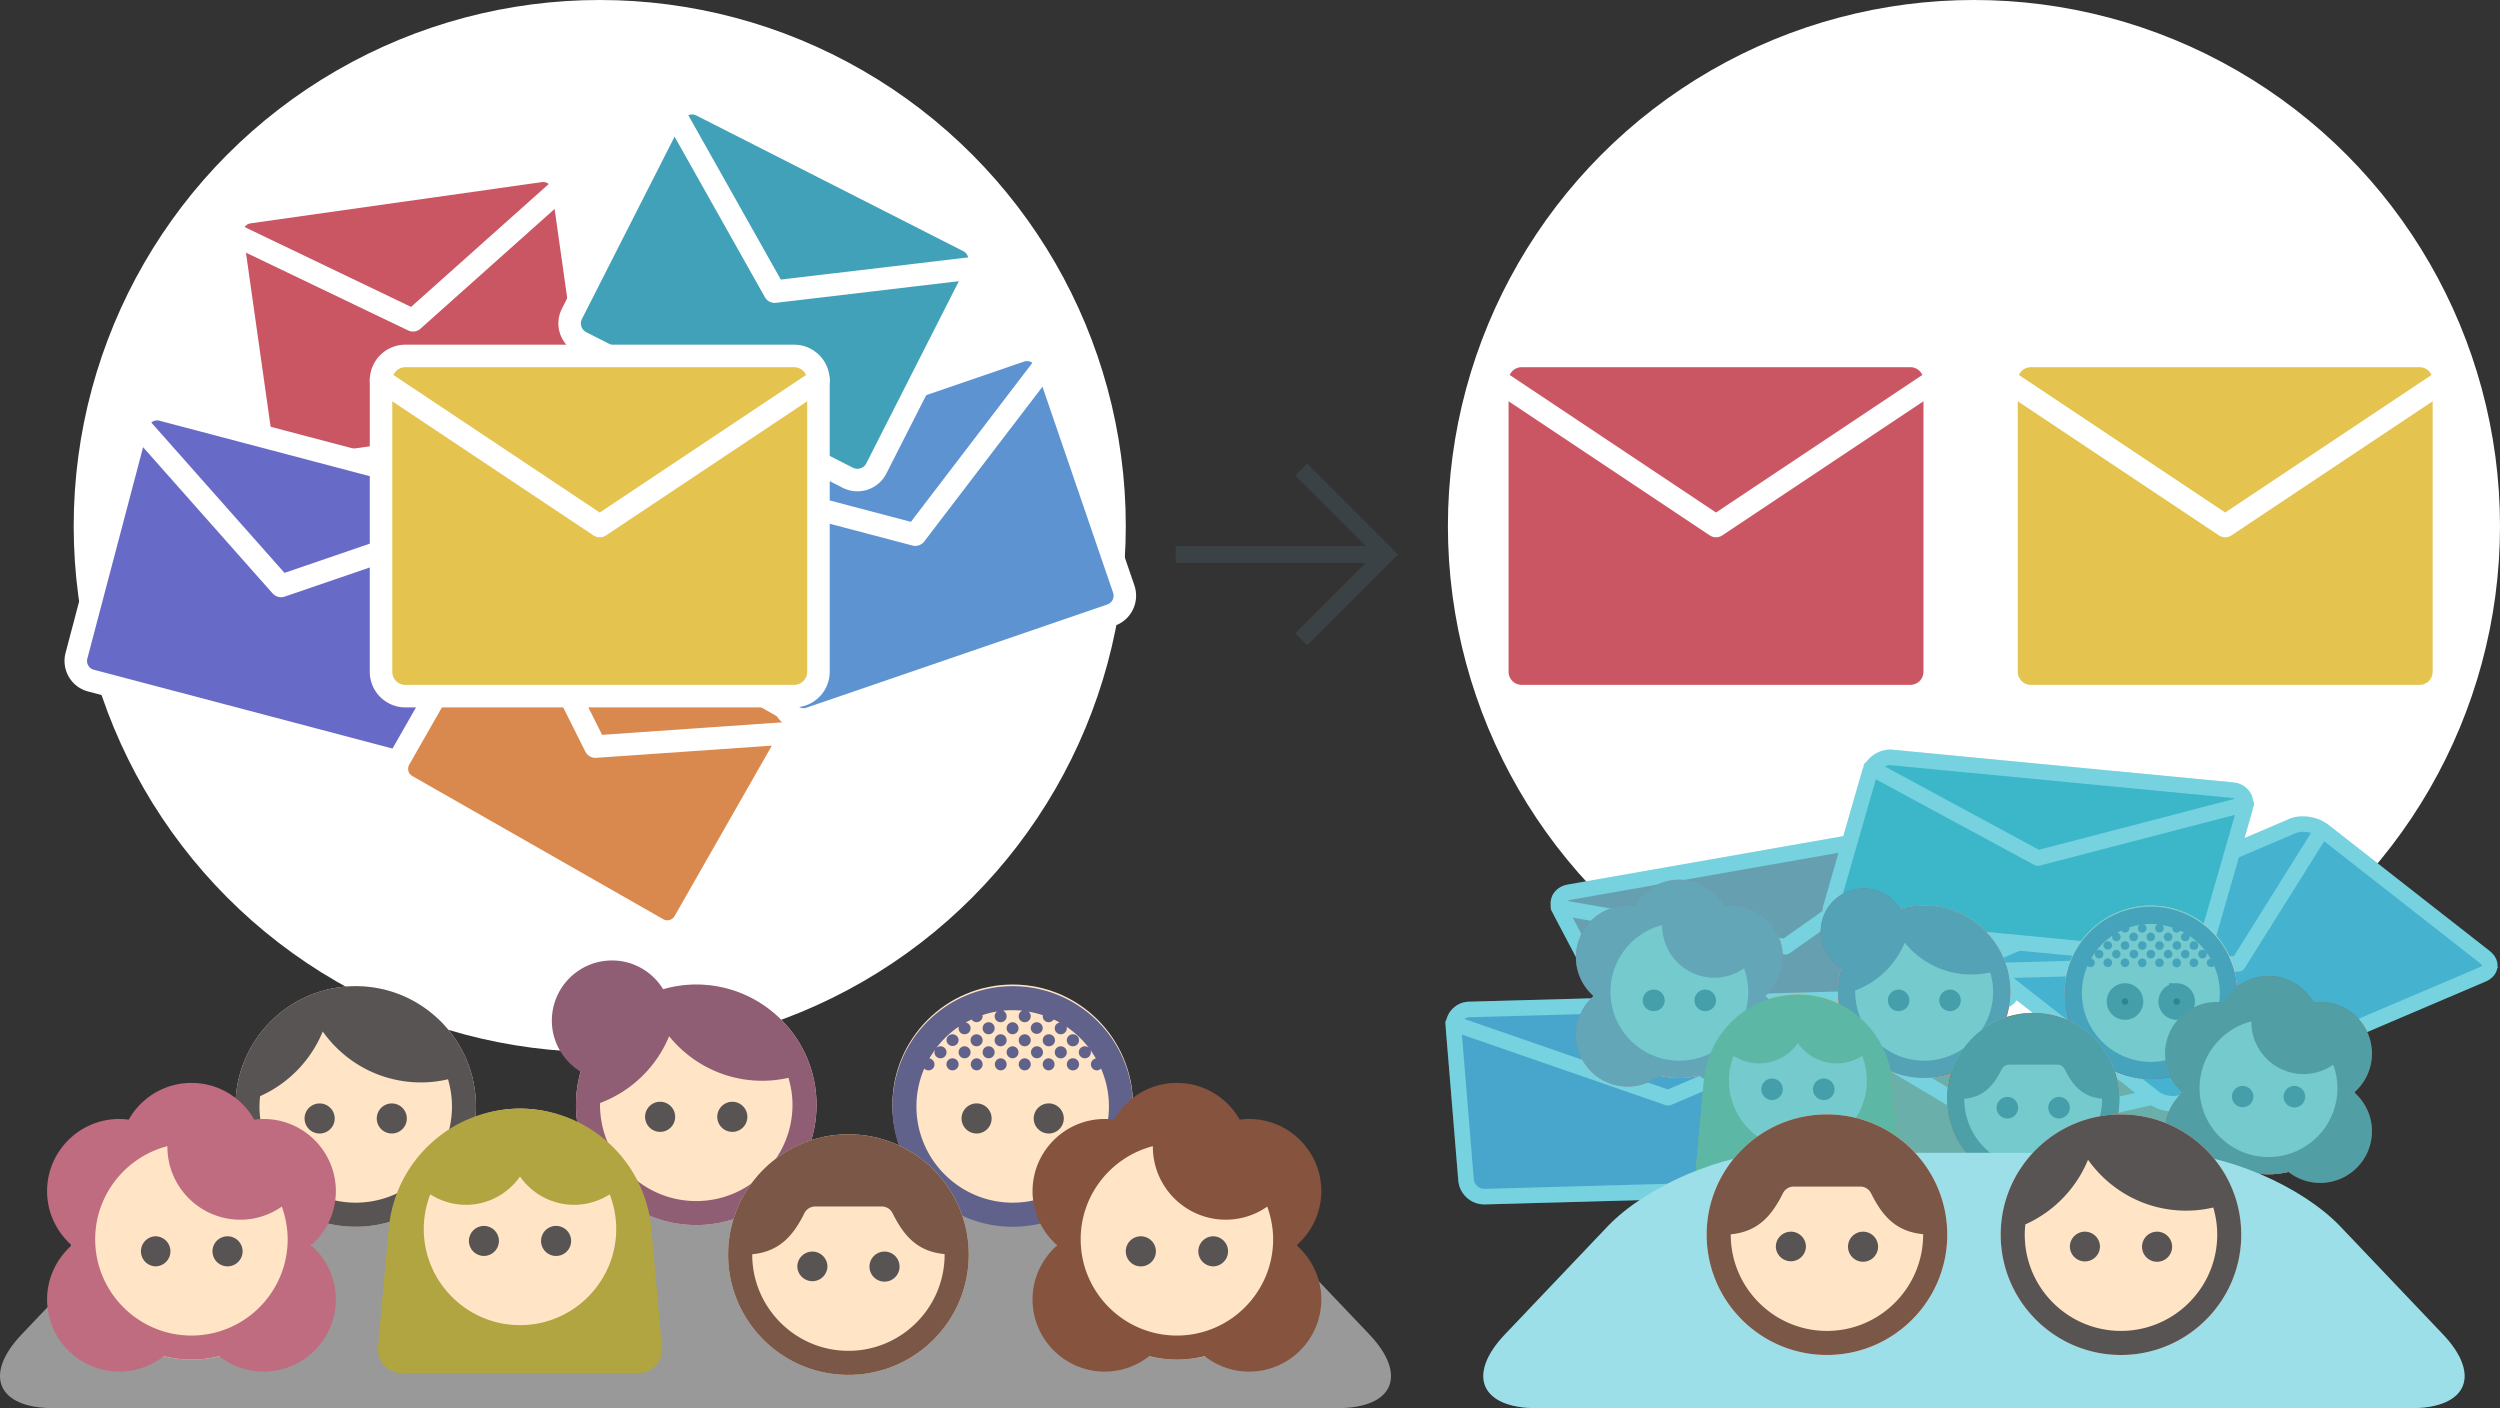 <svg xmlns="http://www.w3.org/2000/svg" xml:space="preserve" width="266.311" height="150"><rect width="100%" height="100%" fill="#333333" stroke="none"/><circle cx="210.274" cy="56.037" r="56.037" fill="#FFF"/><circle cx="63.887" cy="56.037" r="56.037" fill="#FFF"/><path fill="#3BBFD0" d="m266.134 103.078-.1-.077c.056-.622-.239-1.241-.834-1.707l-17.325-13.553c-.012-.009-.029-.013-.042-.023-.011-.007-.017-.019-.026-.026-.021-.013-.044-.014-.065-.024-1.012-.708-2.704-.927-3.833-.447l-4.818 2.054.845-2.936c.028-.093.034-.188.052-.283a.827.827 0 0 0 .092-.636c-.014-.057-.049-.101-.075-.152a2.224 2.224 0 0 0-.355-.92c-.386-.566-1.021-.932-1.749-1.001l-36.311-3.484c-1.049-.095-2.114.43-2.742 1.261a.833.833 0 0 0-.261.279.808.808 0 0 0-.092.355c-.04.095-.086.188-.115.288l-2.021 7.023-29.356 5.158c-.725.126-1.307.537-1.608 1.124l-.055.009.026.05a2.02 2.02 0 0 0-.165 1.097.82.82 0 0 0 .178.656c.028.069.047.138.081.206l4.717 8.958-13.687.377a2.536 2.536 0 0 0-1.844.847 2.528 2.528 0 0 0-.558 1.056c-.024.044-.058.08-.076.129a.802.802 0 0 0-.003.475c-.004.089-.013.177-.007.267l1.342 16.283a2.782 2.782 0 0 0 2.76 2.54l.073-.001 31.63-.871c.361.387.862.646 1.437.718l37.501 4.688c.115.014.23.021.347.021 1.292 0 2.554-.86 2.997-2.044l5.496-14.66 27.189-11.592c.693-.296 1.14-.817 1.246-1.433l.114-.049zm-60.814 5.811 8.025-1.41c.641-.111 1.158-.453 1.481-.932l5.371 4.202-14.877-1.86z"/><g opacity=".3"><path fill="#CB5663" d="M176.645 113.085c-.993.175-2.19-.413-2.66-1.305l-7.792-14.798c-.47-.893-.042-1.765.951-1.94l36.56-6.422c.993-.175 2.19.413 2.66 1.305l7.791 14.798c.47.893.042 1.765-.951 1.94l-36.559 6.422z"/><path fill="none" stroke="#FFF" stroke-linecap="round" stroke-linejoin="round" stroke-miterlimit="10" stroke-width="1.659" d="M176.645 113.085c-.993.175-2.19-.413-2.66-1.305l-7.792-14.798c-.47-.893-.042-1.765.951-1.94l36.56-6.422c.993-.175 2.19.413 2.66 1.305l7.791 14.798c.47.893.042 1.765-.951 1.94l-36.559 6.422z"/><path fill="none" stroke="#FFF" stroke-linecap="round" stroke-linejoin="round" stroke-miterlimit="10" stroke-width="1.659" d="m206.188 89.593-16.013 11.261-24.157-4.205"/><path fill="#676BC7" d="M158.153 127.47a1.965 1.965 0 0 1-1.983-1.777l-1.34-16.283a1.721 1.721 0 0 1 1.683-1.878l40.722-1.122a1.964 1.964 0 0 1 1.983 1.777l1.34 16.282a1.721 1.721 0 0 1-1.683 1.878l-40.722 1.123z"/><path fill="none" stroke="#FFF" stroke-linecap="round" stroke-linejoin="round" stroke-miterlimit="10" stroke-width="1.659" d="M158.153 127.47a1.965 1.965 0 0 1-1.983-1.777l-1.34-16.283a1.721 1.721 0 0 1 1.683-1.878l40.722-1.122a1.964 1.964 0 0 1 1.983 1.777l1.34 16.282a1.721 1.721 0 0 1-1.683 1.878l-40.722 1.123z"/><path fill="none" stroke="#FFF" stroke-linecap="round" stroke-linejoin="round" stroke-miterlimit="10" stroke-width="1.659" d="m199.184 107.785-21.49 9.155-22.9-7.932"/><path fill="#D9884E" d="M191.345 127.325c-1.001-.125-1.529-1-1.176-1.944l5.642-15.046c.354-.945 1.462-1.615 2.463-1.49l37.503 4.686c1.001.125 1.529 1 1.176 1.944l-5.643 15.045c-.354.944-1.462 1.614-2.463 1.489l-37.502-4.684z"/><path fill="none" stroke="#FFF" stroke-linecap="round" stroke-linejoin="round" stroke-miterlimit="10" stroke-width="1.659" d="M191.345 127.325c-1.001-.125-1.529-1-1.176-1.944l5.642-15.046c.354-.945 1.462-1.615 2.463-1.49l37.503 4.686c1.001.125 1.529 1 1.176 1.944l-5.643 15.045c-.354.944-1.462 1.614-2.463 1.489l-37.502-4.684z"/><path fill="none" stroke="#FFF" stroke-linecap="round" stroke-linejoin="round" stroke-miterlimit="10" stroke-width="1.659" d="m237.101 115.08-23.54 5.347-17.603-10.49"/><path fill="#5E93D1" d="M232.613 117.369c-.928.396-2.337.211-3.131-.411l-17.325-13.554c-.794-.622-.686-1.454.242-1.849l31.836-13.571c.928-.396 2.336-.211 3.131.411l17.324 13.554c.795.622.686 1.454-.242 1.849l-31.835 13.571z"/><path fill="none" stroke="#FFF" stroke-linecap="round" stroke-linejoin="round" stroke-miterlimit="10" stroke-width="1.659" d="M232.613 117.369c-.928.396-2.337.211-3.131-.411l-17.325-13.554c-.794-.622-.686-1.454.242-1.849l31.836-13.571c.928-.396 2.336-.211 3.131.411l17.324 13.554c.795.622.686 1.454-.242 1.849l-31.835 13.571z"/><path fill="none" stroke="#FFF" stroke-linecap="round" stroke-linejoin="round" stroke-miterlimit="10" stroke-width="1.659" d="m247.367 88.395-8.945 14.281-26.266.73"/><path fill="#40A1B8" d="M196.34 98.638c-1.004-.097-1.597-.968-1.317-1.938l4.152-14.425c.279-.969 1.329-1.684 2.333-1.587l36.313 3.483c1.004.097 1.597.968 1.317 1.938l-4.152 14.425c-.279.969-1.329 1.684-2.333 1.587l-36.313-3.483z"/><path fill="none" stroke="#FFF" stroke-linecap="round" stroke-linejoin="round" stroke-miterlimit="10" stroke-width="1.659" d="M196.34 98.638c-1.004-.097-1.597-.968-1.317-1.938l4.152-14.425c.279-.969 1.329-1.684 2.333-1.587l36.313 3.483c1.004.097 1.597.968 1.317 1.938l-4.152 14.425c-.279.969-1.329 1.684-2.333 1.587l-36.313-3.483z"/><path fill="none" stroke="#FFF" stroke-linecap="round" stroke-linejoin="round" stroke-miterlimit="10" stroke-width="1.659" d="m239.276 85.629-22.196 5.776-17.765-9.609"/></g><path fill="#FFF" d="M5.685 150c-5.966 0-7.483-3.537-3.372-7.86l10.914-11.477c4.112-4.323 12.357-7.86 18.323-7.86h85.073c5.967 0 14.212 3.537 18.323 7.86l10.917 11.477c4.111 4.323 2.594 7.86-3.372 7.86H5.685z" opacity=".5"/><path fill="#3B4245" d="M125.242 59.96h20.261l-7.521 7.521 1.262 1.263 8.414-8.414v.001l1.261-1.263-1.261-1.262-8.414-8.413-1.262 1.262 7.521 7.521h-20.261z"/><path fill="#CB5663" d="M30.406 50.025a2.13 2.13 0 0 1-2.4-1.805l-3.288-23.214a2.13 2.13 0 0 1 1.804-2.4l31.049-4.396a2.13 2.13 0 0 1 2.4 1.804L63.26 43.23a2.128 2.128 0 0 1-1.804 2.399l-31.05 4.396z"/><path fill="none" stroke="#FFF" stroke-linecap="round" stroke-linejoin="round" stroke-miterlimit="10" stroke-width="2.398" d="M30.406 50.025a2.13 2.13 0 0 1-2.4-1.805l-3.288-23.214a2.13 2.13 0 0 1 1.804-2.4l31.049-4.396a2.13 2.13 0 0 1 2.4 1.804L63.26 43.23a2.128 2.128 0 0 1-1.804 2.399l-31.05 4.396z"/><path fill="none" stroke="#FFF" stroke-linecap="round" stroke-linejoin="round" stroke-miterlimit="10" stroke-width="2.398" d="M59.953 19.872 43.991 34.119l-19.292-9.255"/><path fill="#676BC7" d="M9.681 72.5a2.169 2.169 0 0 1-1.539-2.641l6.505-24.665a2.167 2.167 0 0 1 2.64-1.538l32.906 8.679a2.167 2.167 0 0 1 1.538 2.641l-6.506 24.667a2.167 2.167 0 0 1-2.641 1.538L9.681 72.5z"/><path fill="none" stroke="#FFF" stroke-linecap="round" stroke-linejoin="round" stroke-miterlimit="10" stroke-width="2.398" d="M9.681 72.5a2.169 2.169 0 0 1-1.539-2.641l6.505-24.665a2.167 2.167 0 0 1 2.64-1.538l32.906 8.679a2.167 2.167 0 0 1 1.538 2.641l-6.506 24.667a2.167 2.167 0 0 1-2.641 1.538L9.681 72.5z"/><path fill="none" stroke="#FFF" stroke-linecap="round" stroke-linejoin="round" stroke-miterlimit="10" stroke-width="2.398" d="M51.74 54.948 29.937 62.42 14.655 45.167"/><path fill="#D9884E" d="M43.322 83.703a2.083 2.083 0 0 1-.774-2.835L53.96 60.873a2.083 2.083 0 0 1 2.835-.774l26.737 15.26a2.083 2.083 0 0 1 .774 2.835L72.894 98.187a2.083 2.083 0 0 1-2.835.774L43.322 83.703z"/><path fill="none" stroke="#FFF" stroke-linecap="round" stroke-linejoin="round" stroke-miterlimit="10" stroke-width="2.398" d="M43.322 83.703a2.083 2.083 0 0 1-.774-2.835L53.96 60.873a2.083 2.083 0 0 1 2.835-.774l26.737 15.26a2.083 2.083 0 0 1 .774 2.835L72.894 98.187a2.083 2.083 0 0 1-2.835.774L43.322 83.703z"/><path fill="none" stroke="#FFF" stroke-linecap="round" stroke-linejoin="round" stroke-miterlimit="10" stroke-width="2.398" d="m84.374 78.076-20.948 1.455-9.401-18.777"/><path fill="#5E93D1" d="M86.304 76.518a2.195 2.195 0 0 1-2.78-1.36l-8.232-24.002a2.195 2.195 0 0 1 1.36-2.78l32.043-10.991a2.195 2.195 0 0 1 2.78 1.36l8.232 24.003a2.195 2.195 0 0 1-1.36 2.78l-32.043 10.99z"/><path fill="none" stroke="#FFF" stroke-linecap="round" stroke-linejoin="round" stroke-miterlimit="10" stroke-width="2.398" d="M86.304 76.518a2.195 2.195 0 0 1-2.78-1.36l-8.232-24.002a2.195 2.195 0 0 1 1.36-2.78l32.043-10.991a2.195 2.195 0 0 1 2.78 1.36l8.232 24.003a2.195 2.195 0 0 1-1.36 2.78l-32.043 10.99z"/><path fill="none" stroke="#FFF" stroke-linecap="round" stroke-linejoin="round" stroke-miterlimit="10" stroke-width="2.398" d="M111.455 38.686 97.5 56.953l-22.228-5.856"/><path fill="#40A1B8" d="M61.908 36.455a2.253 2.253 0 0 1-.985-3.022l10.78-21.212a2.255 2.255 0 0 1 3.022-.986l28.415 14.441a2.253 2.253 0 0 1 .985 3.022L93.345 49.91a2.255 2.255 0 0 1-3.022.986L61.908 36.455z"/><path fill="none" stroke="#FFF" stroke-linecap="round" stroke-linejoin="round" stroke-miterlimit="10" stroke-width="2.398" d="M61.908 36.455a2.253 2.253 0 0 1-.985-3.022l10.78-21.212a2.255 2.255 0 0 1 3.022-.986l28.415 14.441a2.253 2.253 0 0 1 .985 3.022L93.345 49.91a2.255 2.255 0 0 1-3.022.986L61.908 36.455z"/><path fill="none" stroke="#FFF" stroke-linecap="round" stroke-linejoin="round" stroke-miterlimit="10" stroke-width="2.398" d="m104.229 28.498-21.706 2.569L71.805 12.02"/><path fill="#E5C34F" d="M216.331 74.155a2.596 2.596 0 0 1-2.589-2.588V40.503a2.596 2.596 0 0 1 2.589-2.588h41.416a2.596 2.596 0 0 1 2.589 2.588v31.063a2.596 2.596 0 0 1-2.589 2.588h-41.416z"/><path fill="none" stroke="#FFF" stroke-linecap="round" stroke-linejoin="round" stroke-miterlimit="10" stroke-width="2.398" d="M216.331 74.155a2.596 2.596 0 0 1-2.589-2.588V40.503a2.596 2.596 0 0 1 2.589-2.588h41.416a2.596 2.596 0 0 1 2.589 2.588v31.063a2.596 2.596 0 0 1-2.589 2.588h-41.416z"/><path fill="none" stroke="#FFF" stroke-linecap="round" stroke-linejoin="round" stroke-miterlimit="10" stroke-width="2.398" d="m260.335 40.504-23.296 15.532-23.297-15.532"/><path fill="#CB5663" d="M162.089 74.155a2.596 2.596 0 0 1-2.589-2.588V40.503a2.596 2.596 0 0 1 2.589-2.588h41.418a2.596 2.596 0 0 1 2.589 2.588v31.063a2.596 2.596 0 0 1-2.589 2.588h-41.418z"/><path fill="none" stroke="#FFF" stroke-linecap="round" stroke-linejoin="round" stroke-miterlimit="10" stroke-width="2.398" d="M162.089 74.155a2.596 2.596 0 0 1-2.589-2.588V40.503a2.596 2.596 0 0 1 2.589-2.588h41.418a2.596 2.596 0 0 1 2.589 2.588v31.063a2.596 2.596 0 0 1-2.589 2.588h-41.418z"/><path fill="none" stroke="#FFF" stroke-linecap="round" stroke-linejoin="round" stroke-miterlimit="10" stroke-width="2.398" d="m206.096 40.504-23.297 15.532L159.5 40.504"/><path fill="#E5C34F" d="M43.177 74.157a2.596 2.596 0 0 1-2.588-2.588V40.505a2.596 2.596 0 0 1 2.588-2.588h41.42a2.596 2.596 0 0 1 2.588 2.588v31.063a2.596 2.596 0 0 1-2.588 2.588h-41.42z"/><path fill="none" stroke="#FFF" stroke-linecap="round" stroke-linejoin="round" stroke-miterlimit="10" stroke-width="2.398" d="M43.177 74.157a2.596 2.596 0 0 1-2.588-2.588V40.505a2.596 2.596 0 0 1 2.588-2.588h41.42a2.596 2.596 0 0 1 2.588 2.588v31.063a2.596 2.596 0 0 1-2.588 2.588h-41.42z"/><path fill="none" stroke="#FFF" stroke-linecap="round" stroke-linejoin="round" stroke-miterlimit="10" stroke-width="2.398" d="M87.186 40.507 63.887 56.038 40.589 40.507"/><path fill="#FFE5C6" d="M178.894 96.464c-5.063 0-9.178 4.112-9.178 9.184 0 5.065 4.114 9.179 9.178 9.179 5.069 0 9.18-4.114 9.18-9.179 0-5.072-4.111-9.184-9.18-9.184z"/><path fill="#BF6B80" d="M188.051 106.085a5.503 5.503 0 0 0 1.864-4.114c0-3.036-2.472-5.506-5.512-5.508-.237 0-.475.018-.712.055a5.507 5.507 0 0 0-4.798-2.806 5.492 5.492 0 0 0-4.788 2.806 4.705 4.705 0 0 0-.716-.055 5.517 5.517 0 0 0-5.513 5.508c0 1.638.729 3.104 1.856 4.114v.038c-1.127 1.013-1.856 2.477-1.856 4.109a5.516 5.516 0 0 0 5.513 5.512 5.468 5.468 0 0 0 3.387-1.179c.68.165 1.382.261 2.117.261s1.444-.097 2.122-.261a5.446 5.446 0 0 0 3.388 1.179 5.515 5.515 0 0 0 5.512-5.512c0-1.633-.73-3.096-1.864-4.109v-.038zm-9.157 6.906c-4.049 0-7.343-3.3-7.343-7.344 0-3.416 2.35-6.291 5.509-7.109v.049a5.57 5.57 0 0 0 5.564 5.562 5.47 5.47 0 0 0 3.163-1c.281.788.449 1.625.449 2.498.001 4.044-3.29 7.344-7.342 7.344z"/><path fill="#595454" d="M176.138 105.416a1.148 1.148 0 1 1 0 2.294 1.15 1.15 0 0 1-1.146-1.146 1.15 1.15 0 0 1 1.146-1.148zm5.512 0a1.15 1.15 0 0 1 1.149 1.148 1.148 1.148 0 0 1-2.298 0 1.148 1.148 0 0 1 1.149-1.148z"/><path fill="#FFE5C6" d="M204.968 96.468c-5.067 0-9.177 4.111-9.177 9.179 0 5.067 4.109 9.176 9.177 9.176s9.185-4.108 9.185-9.176c0-5.068-4.117-9.179-9.185-9.179z"/><path fill="#8F5D74" d="M204.968 96.468c-.882 0-1.725.127-2.521.358-.812-1.313-2.254-2.195-3.903-2.195a4.594 4.594 0 0 0-4.593 4.589c0 1.652.887 3.095 2.194 3.9a9.127 9.127 0 0 0-.355 2.526c0 5.067 4.111 9.176 9.179 9.176s9.18-4.108 9.18-9.176c-.001-5.067-4.113-9.178-9.181-9.178zm0 16.523c-4.048 0-7.343-3.298-7.343-7.344 0-.046.007-.096.007-.14a9.198 9.198 0 0 0 5.27-5.096 9.12 9.12 0 0 0 7.116 3.4c.691 0 1.353-.086 1.987-.224.194.655.311 1.344.311 2.06 0 4.046-3.3 7.344-7.348 7.344z"/><path fill="#595454" d="M202.216 105.416a1.148 1.148 0 1 1-.003 2.295 1.148 1.148 0 0 1 .003-2.295zm5.505 0c.641 0 1.15.515 1.15 1.151 0 .631-.51 1.146-1.15 1.146a1.15 1.15 0 0 1-1.146-1.146 1.152 1.152 0 0 1 1.146-1.151z"/><path fill="#FFE5C6" d="M229.122 96.468c-5.068 0-9.183 4.111-9.183 9.179 0 5.067 4.114 9.176 9.183 9.176 5.064 0 9.177-4.108 9.177-9.176-.001-5.068-4.113-9.179-9.177-9.179z"/><g fill="#61628C"><path d="M229.122 96.591c-5.068 0-9.183 4.112-9.183 9.179 0 5.068 4.114 9.183 9.183 9.183 5.064 0 9.177-4.114 9.177-9.183-.001-5.066-4.113-9.179-9.177-9.179zm0 16.523c-4.054 0-7.349-3.296-7.349-7.344 0-1.027.213-2 .597-2.89.085.08.19.139.325.139a.456.456 0 0 0 .456-.458.467.467 0 0 0-.391-.454c.138-.236.295-.466.449-.686a.53.53 0 0 0-.059.22c0 .255.202.456.46.456a.454.454 0 0 0 .458-.456.455.455 0 0 0-.458-.461.474.474 0 0 0-.313.119 7.317 7.317 0 0 1 1.706-1.616.792.792 0 0 0-.011.123.45.45 0 0 0 .453.457.454.454 0 0 0 .091-.898c.149-.088.296-.157.449-.229a.453.453 0 0 0 .378.207.453.453 0 0 0 .461-.458c0-.024-.012-.056-.018-.081a6.987 6.987 0 0 1 1.108-.277.49.49 0 0 0-.173.358c0 .26.204.458.457.458a.45.45 0 0 0 .456-.458.47.47 0 0 0-.271-.423c.237-.027.486-.037.736-.037.246 0 .493.01.73.037a.448.448 0 0 0-.271.423c0 .26.202.458.452.458a.454.454 0 0 0 .466-.458.442.442 0 0 0-.177-.348c.376.064.757.156 1.108.275-.005.017-.017.048-.017.073 0 .26.202.458.455.458a.45.45 0 0 0 .38-.207c.156.072.301.141.454.229-.215.046-.375.216-.375.441a.46.46 0 0 0 .463.457.457.457 0 0 0 .459-.457.335.335 0 0 0-.028-.123c.651.441 1.23.992 1.71 1.616a.456.456 0 0 0-.764.342c0 .255.203.456.459.456s.459-.201.459-.456a.355.355 0 0 0-.068-.211c.17.217.318.449.451.684a.455.455 0 0 0 .076.905.458.458 0 0 0 .318-.139 7.26 7.26 0 0 1 .602 2.89c.003 4.048-3.293 7.344-7.339 7.344z"/><path d="M229.122 99.343a.46.46 0 0 1 0 .919.464.464 0 0 1-.466-.457c0-.255.211-.462.466-.462zm1.833 0a.459.459 0 0 1 0 .919.457.457 0 0 1-.456-.457c0-.255.203-.462.456-.462zm-3.673 0a.459.459 0 1 1 .004.92.459.459 0 0 1-.004-.92z"/><circle cx="233.708" cy="100.721" r=".458"/><circle cx="226.364" cy="100.721" r=".458"/><path d="M224.528 100.263c.253 0 .465.207.465.459a.463.463 0 0 1-.924 0c0-.253.203-.459.459-.459zm3.672 0c.256 0 .456.207.456.459a.456.456 0 1 1-.913 0c0-.253.204-.459.457-.459zm1.833 0c.256 0 .466.207.466.459 0 .255-.21.458-.466.458a.453.453 0 0 1-.452-.458c0-.253.202-.459.452-.459zm1.836 0a.458.458 0 1 1 .003.915.458.458 0 0 1-.003-.915zm-2.747.917a.46.46 0 0 1 .459.461.46.46 0 0 1-.459.456.464.464 0 0 1-.466-.456c0-.256.211-.461.466-.461zm1.833 0a.458.458 0 1 1 .002.916.458.458 0 0 1-.002-.916zm1.836 0a.459.459 0 0 1 0 .917.462.462 0 0 1-.463-.456c0-.256.21-.461.463-.461zm-5.509 0a.459.459 0 1 1 .004.916.459.459 0 0 1-.004-.916zm-1.836 0a.459.459 0 0 1 0 .917.455.455 0 0 1-.453-.456c0-.256.201-.461.453-.461zm.918.917c.253 0 .461.208.461.464a.463.463 0 0 1-.461.458.461.461 0 0 1 0-.922zm-1.836 0c.253 0 .465.208.465.464a.467.467 0 0 1-.465.458.46.46 0 0 1 0-.922zm3.672 0c.256 0 .456.208.456.464a.457.457 0 1 1-.913 0 .46.46 0 0 1 .457-.464zm1.833 0c.256 0 .466.208.466.464 0 .249-.21.458-.466.458a.457.457 0 0 1-.452-.458c0-.256.202-.464.452-.464zm1.836 0a.46.46 0 0 1 .459.464.458.458 0 1 1-.914 0c0-.256.202-.464.455-.464zm1.839 0a.461.461 0 0 1 0 .922.461.461 0 0 1 0-.922z"/></g><path stroke="#595454" stroke-miterlimit="10" stroke-width="1.599" d="M226.364 105.538a1.149 1.149 0 0 1 0 2.298 1.152 1.152 0 0 1-1.146-1.149 1.152 1.152 0 0 1 1.146-1.149zm5.505 0a1.15 1.15 0 0 1 1.149 1.149 1.15 1.15 0 0 1-1.149 1.149 1.152 1.152 0 0 1-1.146-1.149c0-.631.517-1.149 1.146-1.149z"/><path fill="#FFE5C6" d="M216.582 107.897c-5.063 0-9.176 4.112-9.176 9.183 0 5.065 4.112 9.176 9.176 9.176 5.075 0 9.185-4.111 9.185-9.176a9.184 9.184 0 0 0-9.185-9.183z"/><path fill="#7A5746" d="M216.582 107.897c-5.063 0-9.176 4.112-9.176 9.183 0 5.065 4.112 9.176 9.176 9.176 5.075 0 9.185-4.111 9.185-9.176a9.184 9.184 0 0 0-9.185-9.183zm0 16.524c-4.04 0-7.338-3.297-7.338-7.341v-.029c2.119-.202 3.143-1.461 3.979-3.132a.92.92 0 0 1 .831-.512h5.076c.347 0 .66.193.816.504.827 1.652 1.828 2.929 3.979 3.129v.031c0 4.053-3.287 7.35-7.343 7.35z"/><path fill="#595454" d="M213.833 116.848c.634 0 1.149.513 1.149 1.149a1.149 1.149 0 0 1-2.298 0 1.15 1.15 0 0 1 1.149-1.149zm5.507 0c.635 0 1.145.513 1.145 1.149a1.147 1.147 0 1 1-1.145-1.149z"/><path fill="#FFE5C6" d="M191.524 105.937c-5.065 0-9.179 4.112-9.179 9.183 0 5.063 4.113 9.176 9.179 9.176 5.068 0 9.181-4.112 9.181-9.176 0-5.071-4.113-9.183-9.181-9.183z"/><g fill="#595454"><circle cx="188.766" cy="116.034" r="1.147"/><path d="M194.275 114.887a1.146 1.146 0 1 1 0 2.294 1.146 1.146 0 0 1 0-2.294z"/></g><path fill="#B0A541" d="M201.542 115.079c-.482-5.178-4.824-9.142-10.018-9.142a10.058 10.058 0 0 0-10.016 9.142l-.826 9.055a1.837 1.837 0 0 0 1.83 1.994l18.012.001a1.83 1.83 0 0 0 1.829-1.995l-.811-9.055zm-10.018 7.382c-4.05 0-7.348-3.3-7.348-7.344 0-.929.185-1.818.496-2.637.8.503 1.733.801 2.719.801 1.705 0 3.212-.857 4.133-2.16a5.044 5.044 0 0 0 4.131 2.16c.98 0 1.918-.298 2.713-.801.315.819.496 1.708.496 2.637 0 4.045-3.293 7.344-7.34 7.344z"/><path fill="#FFE5C6" d="M241.651 106.729c-5.063 0-9.176 4.111-9.176 9.183 0 5.063 4.112 9.178 9.176 9.178 5.069 0 9.179-4.115 9.179-9.178 0-5.072-4.11-9.183-9.179-9.183z"/><path fill="#85533E" d="M250.808 116.35a5.507 5.507 0 0 0 1.864-4.114 5.516 5.516 0 0 0-5.512-5.507c-.237 0-.475.017-.713.055a5.506 5.506 0 0 0-4.797-2.808 5.495 5.495 0 0 0-4.789 2.808 4.587 4.587 0 0 0-.718-.055 5.515 5.515 0 0 0-5.509 5.507c0 1.636.728 3.104 1.855 4.114v.037c-1.128 1.013-1.855 2.476-1.855 4.108a5.514 5.514 0 0 0 5.509 5.513 5.47 5.47 0 0 0 3.388-1.177 9.02 9.02 0 0 0 2.119.26c.735 0 1.444-.096 2.12-.26a5.478 5.478 0 0 0 3.39 1.177 5.516 5.516 0 0 0 5.512-5.513c0-1.632-.73-3.094-1.864-4.108v-.037zm-9.157 6.904c-4.052 0-7.343-3.3-7.343-7.342 0-3.417 2.35-6.293 5.512-7.11v.05a5.568 5.568 0 0 0 5.562 5.563 5.478 5.478 0 0 0 3.163-1.001 7.39 7.39 0 0 1 .449 2.499c0 4.041-3.291 7.341-7.343 7.341z"/><path fill="#595454" d="M238.895 115.679a1.15 1.15 0 0 1 1.152 1.149 1.149 1.149 0 0 1-2.297 0c0-.636.516-1.149 1.145-1.149zm5.51 0c.633 0 1.151.514 1.151 1.149a1.15 1.15 0 0 1-1.151 1.145 1.146 1.146 0 1 1 0-2.294z"/><path fill="#3BBFD0" d="M250.808 116.35a5.507 5.507 0 0 0 1.864-4.114 5.516 5.516 0 0 0-5.512-5.507c-.237 0-.475.017-.713.055a5.506 5.506 0 0 0-4.797-2.808 5.446 5.446 0 0 0-3.4 1.185c-.26-4.838-4.231-8.693-9.129-8.693-5.068 0-9.183 4.111-9.183 9.179 0 .021.006.041.006.062s-.006.042-.006.062c0 1.067.217 2.078.554 3.03a9.107 9.107 0 0 0-3.911-.903c-1.02 0-1.984.206-2.899.514.278-.877.471-1.794.471-2.764 0-5.068-4.117-9.179-9.185-9.179-.561 0-1.098.067-1.622.164-.172.03-.34.069-.507.11-.13.031-.265.048-.393.084-.812-1.313-2.254-2.195-3.903-2.195a4.594 4.594 0 0 0-4.593 4.589c0 1.652.887 3.095 2.194 3.9-.04.141-.059.292-.093.437-.035.146-.067.29-.094.438a8.86 8.86 0 0 0-.169 1.651c0 .463.068.907.134 1.351-1.336-.657-2.817-1.061-4.399-1.061-1.103 0-2.151.212-3.147.542-.109-.117-.206-.249-.325-.355v-.038a5.503 5.503 0 0 0 1.864-4.114c0-3.036-2.472-5.506-5.512-5.508-.237 0-.475.018-.712.055a5.507 5.507 0 0 0-4.798-2.806 5.492 5.492 0 0 0-4.788 2.806 4.705 4.705 0 0 0-.716-.055 5.517 5.517 0 0 0-5.513 5.508c0 1.638.729 3.104 1.856 4.114v.038c-1.127 1.013-1.856 2.477-1.856 4.109a5.516 5.516 0 0 0 5.513 5.512 5.468 5.468 0 0 0 3.387-1.179c.025.007.052.009.077.015.159.037.319.061.48.089a8.665 8.665 0 0 0 1.56.158 8.59 8.59 0 0 0 1.563-.158c.16-.028.321-.052.478-.088.026-.006.053-.009.081-.016.164.129.344.238.523.347-.007.058-.027.109-.031.167l-.826 9.055a1.837 1.837 0 0 0 1.83 1.994l18.012.001a1.83 1.83 0 0 0 1.829-1.995l-.812-9.055c-.031-.346-.125-.668-.188-1.002a9.13 9.13 0 0 0 3.615.746c1.023 0 1.991-.206 2.909-.515-.281.88-.472 1.799-.472 2.772 0 5.065 4.112 9.176 9.176 9.176 5.075 0 9.185-4.111 9.185-9.176 0-1.068-.218-2.078-.553-3.032 1.188.563 2.504.905 3.908.905a9.12 9.12 0 0 0 2.11-.269c.318.63.74 1.201 1.259 1.666v.037c-1.128 1.013-1.855 2.476-1.855 4.108a5.514 5.514 0 0 0 5.509 5.513 5.47 5.47 0 0 0 3.388-1.177c.031.008.063.011.091.017.151.034.303.058.456.084.512.091 1.03.158 1.572.158a8.97 8.97 0 0 0 1.578-.158c.15-.028.3-.05.45-.084.031-.006.063-.009.092-.017a5.478 5.478 0 0 0 3.39 1.177 5.516 5.516 0 0 0 5.512-5.513c0-1.632-.73-3.094-1.864-4.108v-.038z" opacity=".7"/><path fill="#FFE5C6" d="M37.889 105.05c-7.063 0-12.81 5.741-12.81 12.816 0 7.07 5.746 12.813 12.81 12.813 7.074 0 12.814-5.743 12.814-12.813 0-7.075-5.74-12.816-12.814-12.816z"/><path fill="#595454" d="M34.046 117.543a1.602 1.602 0 0 0 0 3.204c.887 0 1.608-.717 1.608-1.601a1.604 1.604 0 0 0-1.608-1.603zm7.693 0c-.885 0-1.605.716-1.605 1.603a1.601 1.601 0 1 0 1.605-1.603z"/><path fill="#595454" d="M37.889 105.05c-7.063 0-12.81 5.741-12.81 12.816 0 7.07 5.746 12.813 12.81 12.813 7.074 0 12.814-5.743 12.814-12.813 0-7.075-5.74-12.816-12.814-12.816zm0 23.063c-5.649 0-10.247-4.601-10.247-10.247 0-.371.025-.743.067-1.1a12.9 12.9 0 0 0 6.672-6.888c2.323 3.284 6.136 5.426 10.458 5.426.999 0 1.958-.116 2.885-.336.265.91.421 1.888.421 2.897.001 5.647-4.599 10.248-10.256 10.248z"/><path fill="#FFE5C6" d="M74.164 104.876c-7.073 0-12.809 5.739-12.809 12.813 0 7.073 5.736 12.81 12.809 12.81 7.073 0 12.819-5.737 12.819-12.81-.001-7.073-5.746-12.813-12.819-12.813z"/><path fill="#8F5D74" d="M74.164 104.876c-1.231 0-2.409.178-3.518.501-1.133-1.833-3.146-3.065-5.449-3.065a6.412 6.412 0 0 0-6.412 6.406c0 2.306 1.238 4.319 3.065 5.444a12.672 12.672 0 0 0-.498 3.527c0 7.073 5.739 12.81 12.812 12.81 7.073 0 12.816-5.737 12.816-12.81-.001-7.073-5.743-12.813-12.816-12.813zm0 23.066c-5.652 0-10.247-4.604-10.247-10.252 0-.065.008-.134.008-.194a12.84 12.84 0 0 0 7.354-7.114c2.347 2.897 5.917 4.746 9.934 4.746.965 0 1.889-.119 2.777-.313.267.915.43 1.875.43 2.875-.001 5.647-4.607 10.252-10.256 10.252z"/><path fill="#595454" d="M70.323 117.366a1.603 1.603 0 1 1-.008 3.206 1.603 1.603 0 0 1 .008-3.206zm7.682 0c.893 0 1.608.72 1.608 1.607 0 .881-.715 1.599-1.608 1.599a1.605 1.605 0 0 1-1.599-1.599c0-.887.723-1.607 1.599-1.607z"/><path fill="#FFE5C6" d="M107.879 104.876c-7.076 0-12.818 5.739-12.818 12.813 0 7.073 5.743 12.81 12.818 12.81 7.068 0 12.81-5.737 12.81-12.81s-5.741-12.813-12.81-12.813z"/><g fill="#61628C"><path d="M107.879 105.05c-7.076 0-12.818 5.741-12.818 12.813 0 7.074 5.743 12.817 12.818 12.817 7.068 0 12.81-5.743 12.81-12.817 0-7.072-5.741-12.813-12.81-12.813zm0 23.063c-5.658 0-10.256-4.601-10.256-10.251 0-1.435.295-2.793.831-4.035a.634.634 0 0 0 1.092-.446.65.65 0 0 0-.548-.633c.195-.332.414-.651.629-.958a.726.726 0 0 0-.082.307c0 .357.283.636.642.636a.632.632 0 0 0 .638-.636.636.636 0 0 0-.638-.643.682.682 0 0 0-.439.166 10.212 10.212 0 0 1 2.383-2.255.909.909 0 0 0-.016.17c0 .356.274.64.63.64a.635.635 0 0 0 .644-.64.623.623 0 0 0-.514-.615c.209-.121.414-.218.626-.318a.639.639 0 0 0 1.171-.35c0-.035-.016-.077-.025-.113a9.668 9.668 0 0 1 1.549-.387c-.137.13-.244.293-.244.5 0 .362.288.639.64.639a.628.628 0 0 0 .637-.639.66.66 0 0 0-.378-.591c.331-.037.681-.05 1.027-.05.344 0 .687.013 1.02.05a.627.627 0 0 0-.379.591c0 .362.281.639.632.639a.634.634 0 0 0 .648-.639c0-.207-.1-.37-.245-.486.525.089 1.054.218 1.547.384-.009.025-.025.067-.025.102 0 .362.284.639.639.639a.633.633 0 0 0 .529-.289c.218.1.418.197.631.318-.3.064-.519.303-.519.617a.64.64 0 0 0 .64.639.64.64 0 0 0 .644-.639.446.446 0 0 0-.038-.172 10.355 10.355 0 0 1 2.384 2.255.637.637 0 0 0-1.065.477c0 .357.284.636.642.636.356 0 .64-.279.64-.636a.476.476 0 0 0-.097-.294c.237.302.443.626.629.954a.637.637 0 0 0 .108 1.264.636.636 0 0 0 .443-.193c.541 1.242.842 2.6.842 4.035.002 5.649-4.6 10.25-10.249 10.25z"/><path d="M107.879 108.891a.643.643 0 0 1 0 1.285.648.648 0 0 1-.649-.639c0-.358.293-.646.649-.646zm2.558 0a.64.64 0 0 1 .64.646.64.64 0 0 1-1.277 0 .64.64 0 0 1 .637-.646zm-5.124 0a.64.64 0 0 1 .64.645.64.64 0 1 1-1.28 0 .64.64 0 0 1 .64-.645zm8.966 1.285a.64.64 0 1 1 0 1.279.637.637 0 0 1-.638-.641c0-.35.284-.638.638-.638zm-10.25 0c.353 0 .643.288.643.638a.641.641 0 0 1-1.283 0c0-.35.289-.638.64-.638zm-2.564 0c.354 0 .65.288.65.638a.646.646 0 0 1-1.29 0c0-.35.284-.638.64-.638zm5.128 0c.359 0 .637.288.637.638a.639.639 0 1 1-.637-.638zm2.559 0c.354 0 .648.288.648.638a.644.644 0 0 1-.648.641.633.633 0 0 1-.632-.641c0-.35.281-.638.632-.638zm2.564 0a.64.64 0 1 1 0 1.279.639.639 0 1 1 0-1.279zm-3.837 1.279a.64.64 0 0 1 0 1.279.646.646 0 0 1-.649-.636c0-.357.293-.643.649-.643zm2.558 0a.639.639 0 1 1 .003 1.277.639.639 0 0 1-.003-1.277zm2.561 0c.356 0 .644.286.644.643a.641.641 0 0 1-1.284 0 .642.642 0 0 1 .64-.643zm-7.685 0a.639.639 0 1 1 0 1.279.638.638 0 0 1-.64-.636.638.638 0 0 1 .64-.643zm-2.567 0c.356 0 .644.286.644.643a.641.641 0 0 1-.644.636.634.634 0 0 1-.63-.636.634.634 0 0 1 .63-.643zm1.283 1.279c.353 0 .643.291.643.648 0 .347-.29.639-.643.639a.644.644 0 0 1 0-1.287zm-2.564 0c.354 0 .65.291.65.648a.651.651 0 0 1-.65.639.643.643 0 0 1 0-1.287zm5.128 0c.359 0 .637.291.637.648a.637.637 0 0 1-.637.639.644.644 0 0 1 0-1.287zm2.559 0c.354 0 .648.291.648.648a.65.65 0 0 1-.648.639.638.638 0 0 1-.632-.639.64.64 0 0 1 .632-.648zm2.564 0a.644.644 0 0 1 0 1.287.643.643 0 0 1 0-1.287zm2.563 0a.644.644 0 1 1 0 1.287.641.641 0 0 1-.638-.639c0-.357.284-.648.638-.648z"/></g><path fill="#595454" d="M104.029 117.539a1.603 1.603 0 0 1 0 3.208 1.61 1.61 0 0 1-1.601-1.605 1.61 1.61 0 0 1 1.601-1.603zm7.687 0c.885 0 1.604.721 1.604 1.603 0 .884-.718 1.605-1.604 1.605a1.607 1.607 0 0 1-1.601-1.605c0-.882.72-1.603 1.601-1.603z"/><path fill="#FFE5C6" d="M90.375 120.832c-7.068 0-12.81 5.741-12.81 12.816 0 7.07 5.741 12.812 12.81 12.812 7.082 0 12.818-5.741 12.818-12.812.001-7.076-5.735-12.816-12.818-12.816z"/><path fill="#7A5746" d="M90.375 120.832c-7.068 0-12.81 5.741-12.81 12.816 0 7.07 5.741 12.812 12.81 12.812 7.082 0 12.818-5.741 12.818-12.812.001-7.076-5.735-12.816-12.818-12.816zm0 23.064c-5.642 0-10.244-4.602-10.244-10.248v-.04c2.957-.284 4.389-2.039 5.557-4.372a1.283 1.283 0 0 1 1.159-.716h7.084c.487 0 .924.27 1.143.703 1.152 2.308 2.551 4.09 5.552 4.369v.042c-.001 5.66-4.589 10.262-10.251 10.262z"/><path fill="#595454" d="M86.538 133.324c.882 0 1.604.717 1.604 1.605a1.605 1.605 0 0 1-3.208 0c0-.888.721-1.605 1.604-1.605zm7.689 0c.884 0 1.597.717 1.597 1.605a1.601 1.601 0 1 1-1.597-1.605z"/><path fill="#FFE5C6" d="M55.396 118.094c-7.07 0-12.813 5.741-12.813 12.818 0 7.067 5.743 12.81 12.813 12.81 7.076 0 12.815-5.742 12.815-12.81.001-7.077-5.738-12.818-12.815-12.818z"/><g fill="#595454"><circle cx="51.549" cy="132.189" r="1.601"/><path d="M59.237 130.588a1.601 1.601 0 0 1 0 3.203 1.601 1.601 0 0 1 0-3.203z"/></g><path fill="#B0A541" d="M69.38 130.855c-.671-7.227-6.736-12.761-13.983-12.761-7.257 0-13.321 5.534-13.98 12.761l-1.155 12.64a2.567 2.567 0 0 0 2.558 2.785h25.141a2.552 2.552 0 0 0 2.554-2.785l-1.135-12.64zM55.396 141.16c-5.655 0-10.255-4.604-10.255-10.25 0-1.297.257-2.539.691-3.682a7.107 7.107 0 0 0 3.796 1.116c2.379 0 4.484-1.194 5.768-3.012a7.042 7.042 0 0 0 5.768 3.012 7.074 7.074 0 0 0 3.785-1.116c.44 1.143.693 2.385.693 3.682 0 5.645-4.597 10.25-10.246 10.25z"/><path fill="#FFE5C6" d="M125.37 119.2c-7.07 0-12.813 5.74-12.813 12.818 0 7.068 5.743 12.813 12.813 12.813 7.076 0 12.813-5.744 12.813-12.813-.001-7.079-5.737-12.818-12.813-12.818z"/><path fill="#85533E" d="M138.151 132.63c1.583-1.41 2.602-3.458 2.602-5.743 0-4.237-3.449-7.688-7.691-7.688-.331 0-.664.023-.996.077-1.324-2.339-3.822-3.919-6.695-3.919-2.87 0-5.366 1.58-6.686 3.919a6.405 6.405 0 0 0-1.001-.077c-4.242 0-7.693 3.451-7.693 7.688 0 2.285 1.018 4.333 2.592 5.743v.052c-1.574 1.413-2.592 3.457-2.592 5.736 0 4.247 3.451 7.692 7.693 7.692a7.632 7.632 0 0 0 4.729-1.644 12.55 12.55 0 0 0 2.957.363c1.027 0 2.018-.134 2.957-.363a7.65 7.65 0 0 0 4.734 1.644 7.696 7.696 0 0 0 7.691-7.692c0-2.279-1.019-4.322-2.602-5.736l.001-.052zm-12.781 9.639c-5.655 0-10.252-4.608-10.252-10.251 0-4.768 3.282-8.782 7.691-9.924v.069c0 4.28 3.481 7.764 7.768 7.764a7.663 7.663 0 0 0 4.416-1.396c.392 1.099.627 2.269.627 3.487 0 5.643-4.597 10.251-10.25 10.251z"/><path fill="#595454" d="M121.522 131.694c.89 0 1.608.717 1.608 1.604a1.603 1.603 0 0 1-3.207 0 1.603 1.603 0 0 1 1.599-1.604zm7.691 0c.884 0 1.605.717 1.605 1.604 0 .882-.722 1.599-1.605 1.599a1.602 1.602 0 0 1 0-3.203z"/><path fill="#FFE5C6" d="M20.393 119.2c-7.07 0-12.811 5.74-12.811 12.818 0 7.068 5.741 12.813 12.811 12.813 7.078 0 12.814-5.744 12.814-12.813 0-7.079-5.737-12.818-12.814-12.818z"/><path fill="#BF6B80" d="M33.174 132.628c1.582-1.408 2.603-3.456 2.603-5.741 0-4.237-3.45-7.688-7.692-7.688-.333 0-.664.023-.995.077-1.326-2.339-3.825-3.919-6.697-3.919-2.867 0-5.366 1.58-6.686 3.919a6.385 6.385 0 0 0-.998-.077c-4.246 0-7.694 3.451-7.694 7.688 0 2.285 1.018 4.333 2.592 5.741v.054c-1.574 1.413-2.592 3.457-2.592 5.736a7.696 7.696 0 0 0 7.694 7.692 7.642 7.642 0 0 0 4.728-1.644c.946.229 1.93.363 2.956.363s2.016-.134 2.96-.363a7.635 7.635 0 0 0 4.731 1.644 7.697 7.697 0 0 0 7.692-7.692c0-2.279-1.021-4.323-2.603-5.736l.001-.054zm-12.781 9.641c-5.652 0-10.253-4.608-10.253-10.251 0-4.77 3.284-8.782 7.693-9.924v.069c0 4.28 3.483 7.764 7.768 7.764a7.66 7.66 0 0 0 4.416-1.396 10.36 10.36 0 0 1 .628 3.487c-.002 5.643-4.596 10.251-10.252 10.251z"/><path fill="#595454" d="M16.547 131.694c.89 0 1.608.717 1.608 1.604 0 .882-.718 1.599-1.608 1.599a1.603 1.603 0 0 1 0-3.203zm7.691 0c.88 0 1.604.717 1.604 1.604 0 .882-.723 1.599-1.604 1.599a1.603 1.603 0 0 1-1.604-1.599 1.604 1.604 0 0 1 1.604-1.604z"/><path fill="#3BBFD0" d="M163.694 150c-5.967 0-7.483-3.537-3.372-7.86l10.914-11.477c4.111-4.323 12.356-7.86 18.323-7.86h41.427c5.966 0 14.212 3.537 18.323 7.86l10.917 11.477c4.111 4.323 2.595 7.86-3.372 7.86h-93.16z"/><path fill="#FFF" d="M163.694 150c-5.967 0-7.483-3.537-3.372-7.86l10.914-11.477c4.111-4.323 12.356-7.86 18.323-7.86h41.427c5.966 0 14.212 3.537 18.323 7.86l10.917 11.477c4.111 4.323 2.595 7.86-3.372 7.86h-93.16z" opacity=".5"/><path fill="#FFE5C6" d="M225.933 118.709c-7.063 0-12.81 5.741-12.81 12.817 0 7.069 5.746 12.813 12.81 12.813 7.074 0 12.815-5.743 12.815-12.813.001-7.075-5.741-12.817-12.815-12.817z"/><path fill="#595454" d="M222.092 131.204c-.883 0-1.6.716-1.6 1.604a1.604 1.604 0 0 0 3.207 0 1.603 1.603 0 0 0-1.607-1.604zm7.691 0a1.603 1.603 0 1 0-.002 3.206 1.603 1.603 0 0 0 .002-3.206z"/><path fill="#595454" d="M225.933 118.709c-7.063 0-12.81 5.741-12.81 12.817 0 7.069 5.746 12.813 12.81 12.813 7.074 0 12.815-5.743 12.815-12.813.001-7.075-5.741-12.817-12.815-12.817zm0 23.065c-5.649 0-10.247-4.602-10.247-10.247 0-.372.024-.743.066-1.1a12.923 12.923 0 0 0 6.674-6.889c2.32 3.285 6.136 5.426 10.454 5.426 1.001 0 1.958-.115 2.886-.336.269.91.422 1.888.422 2.898 0 5.646-4.597 10.248-10.255 10.248z"/><path fill="#FFE5C6" d="M194.611 118.709c-7.068 0-12.81 5.741-12.81 12.818 0 7.068 5.741 12.81 12.81 12.81 7.082 0 12.818-5.741 12.818-12.81 0-7.076-5.736-12.818-12.818-12.818z"/><path fill="#7A5746" d="M194.611 118.709c-7.068 0-12.81 5.741-12.81 12.818 0 7.068 5.741 12.81 12.81 12.81 7.082 0 12.818-5.741 12.818-12.81 0-7.076-5.736-12.818-12.818-12.818zm0 23.066c-5.642 0-10.244-4.603-10.244-10.247v-.042c2.957-.282 4.389-2.039 5.557-4.372a1.28 1.28 0 0 1 1.159-.715h7.083c.487 0 .925.269 1.144.704 1.152 2.307 2.551 4.088 5.552 4.367v.042c-.001 5.66-4.59 10.263-10.251 10.263z"/><path fill="#595454" d="M190.773 131.204c.882 0 1.604.716 1.604 1.604a1.605 1.605 0 0 1-3.208 0c0-.889.722-1.604 1.604-1.604zm7.689 0c.884 0 1.598.716 1.598 1.604a1.601 1.601 0 1 1-1.598-1.604z"/></svg>